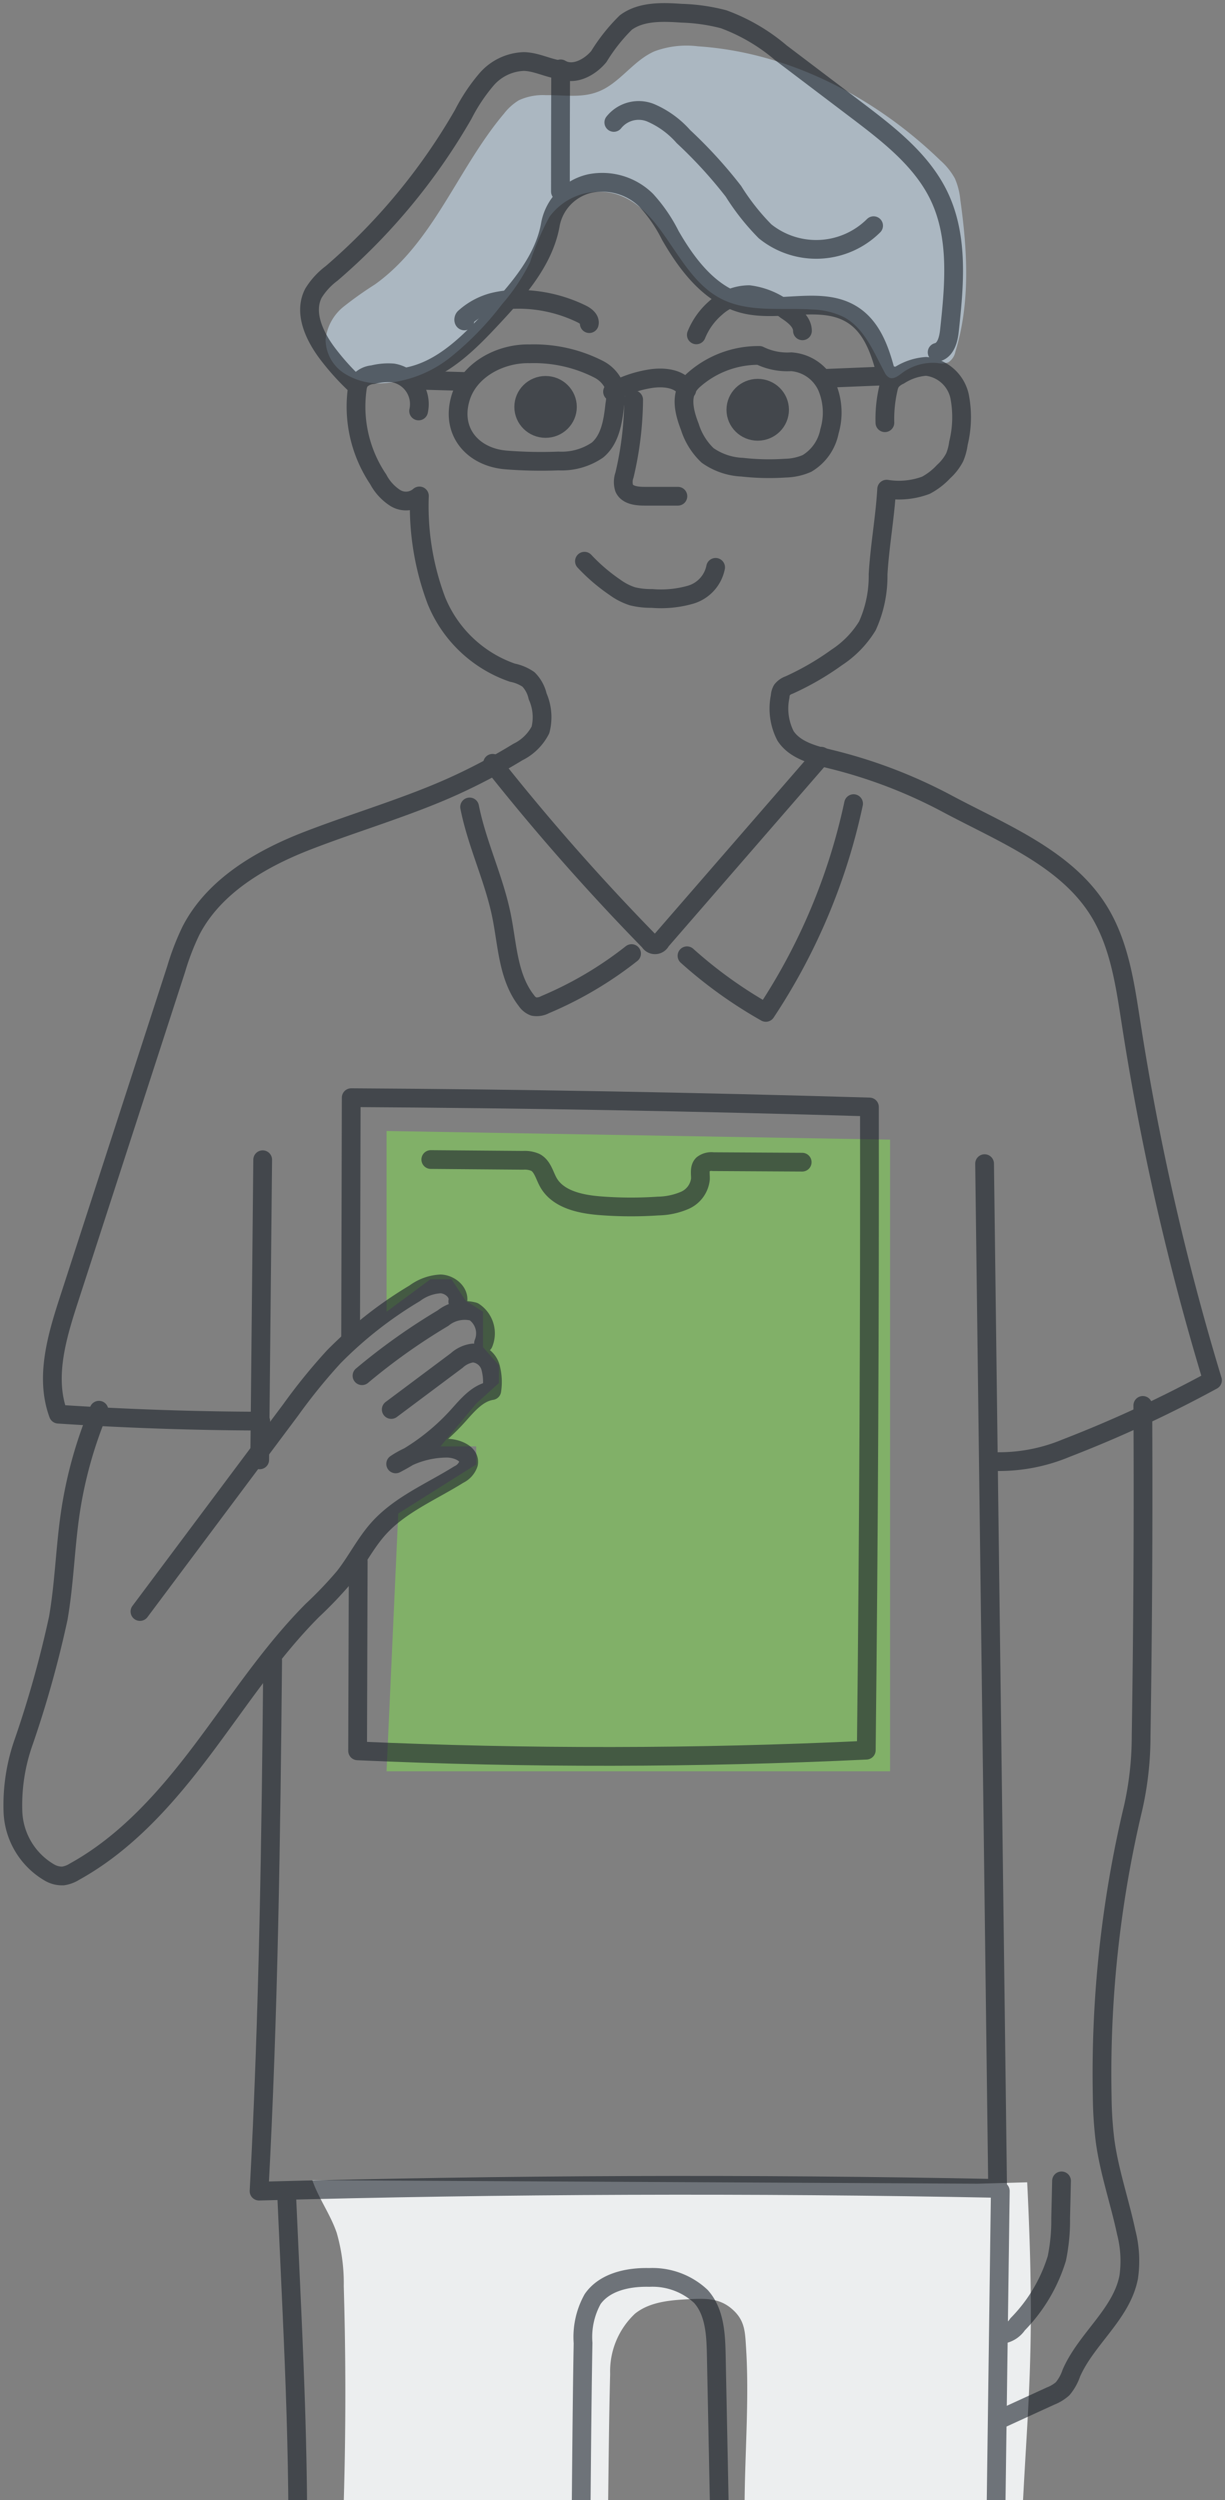 <svg xmlns="http://www.w3.org/2000/svg" width="98" height="200"><rect width="100%" height="100%" fill="#808080" stroke="none"/><defs><clipPath id="a"><path transform="translate(289 865)" fill="none" d="M0 0h98v200H0z"/></clipPath></defs><g transform="translate(-289 -865)" clip-path="url(#a)"><path data-name="パス 2558" d="M341.361 869.104a7.371 7.371 0 013.467-.4c7.3.483 14.179 4.074 19.4 9.131a5.444 5.444 0 011.162 1.441 5.558 5.558 0 01.434 1.7c.57 4.045.812 8.24-.39 12.148a1.316 1.316 0 01-.572.865 1.678 1.678 0 01-.879.049 4.155 4.155 0 00-2.84.819c-.293.223-.649.5-.989.359a.905.905 0 01-.394-.444c-.876-1.626-1.6-3.511-3.242-4.4a6.121 6.121 0 00-2.537-.613c-2.476-.159-5.124.27-7.317-.871-3.569-1.852-4.512-7.152-8.358-8.352a4.922 4.922 0 00-5.35 1.813 21.284 21.284 0 00-1.557 3.642 15.592 15.592 0 01-2.235 3.345 24.338 24.338 0 01-4.106 4.228 9.628 9.628 0 01-5.454 2.1 5.227 5.227 0 01-3.087-.811 3.235 3.235 0 01-1.468-2.706 3.887 3.887 0 011.437-2.611 28.981 28.981 0 012.51-1.782c4.688-3.353 6.617-9.266 10.317-13.656a4.362 4.362 0 011.2-1.079 4.59 4.59 0 012.156-.406c1.77-.022 3.29.338 4.867-.616 1.377-.834 2.324-2.232 3.825-2.893z" fill="#abb7c1"/><path data-name="パス 2559" d="M367.211 1039.696l-53.225-.282c.508 1.461 1.452 2.745 1.95 4.21a14.51 14.51 0 01.565 4.272q.406 13.77-.488 27.537c6.991-.024 13.911-.09 21.311.2.408-7.007.291-13.21.488-20.713a6.334 6.334 0 011.984-4.824c1.207-.974 2.884-1.093 4.443-1.168 1.435-.07 2.5-.033 3.514.971.852.846.857 1.74.932 2.929.4 6.305-.656 13.039.276 19.289a9.212 9.212 0 01.132 3.4c7.556.147 13.827-.147 21.382 0 .323-17.066 1.543-18.886.7-35.934z" fill="#eceeef"/><path data-name="パス 2560" d="M319.924 968.574v-13.095l40.282.691v50.532h-40.282l.937-20.622 6.238-3.928v-1.444h-2.86l2.861-3.424 1.811-1.642v-1.427l-1.273-1.447v-2.835l-1.367-.86-1.157-1.737h-1.673l-3.517 2.6z" fill="#83d059" opacity=".6"/><g transform="translate(290 866)" opacity=".6" stroke="#1a2229" stroke-linecap="round" stroke-linejoin="round" stroke-width="1.5"><path data-name="パス 2528" d="M43.835 14.323q0-4.907.018-9.814c1 .6 2.319-.093 3.057-.99A14.256 14.256 0 0149.068.8C50.3-.109 51.984-.047 53.52.057a15.089 15.089 0 013.369.483 15.025 15.025 0 014.578 2.68l6.08 4.608c2.563 1.943 5.219 4 6.591 6.883 1.564 3.289 1.208 7.112.819 10.724-.076.709-.284 1.576-.986 1.749" fill="none"/><path data-name="パス 2529" d="M69.792 32.817a10.7 10.7 0 01.267-2.7 1.628 1.628 0 01.231-.6 1.81 1.81 0 01.658-.492 4.557 4.557 0 012.144-.716 3.062 3.062 0 012.671 2.375 8.75 8.75 0 01-.088 3.775 4.4 4.4 0 01-.3 1.126 4.112 4.112 0 01-.888 1.144 5.385 5.385 0 01-1.413 1.091 6.173 6.173 0 01-3.142.312c-.132 2.291-.554 4.532-.685 6.823a9.623 9.623 0 01-.856 4.114 8 8 0 01-2.444 2.519 22 22 0 01-3.818 2.213 1.253 1.253 0 00-.574.4 1.177 1.177 0 00-.142.513 4.775 4.775 0 00.425 3.149c.766 1.186 2.317 1.55 3.7 1.891a39.871 39.871 0 019.23 3.538c4.573 2.442 9.822 4.477 12.359 8.953 1.483 2.616 1.9 5.668 2.363 8.63a208.146 208.146 0 006.509 28.548 99.139 99.139 0 01-11.713 5.429 13.906 13.906 0 01-5.4 1.077" fill="none"/><path data-name="パス 2530" d="M77.767 92.091l1.043 81.979q-29.54-.583-59.085.219c.758-13.962.958-28.471 1.087-42.451" fill="none"/><path data-name="パス 2531" d="M20.015 91.778l-.239 24.01" fill="none"/><path data-name="パス 2532" d="M10.197 127.92l12.063-16.135a46.065 46.065 0 013.434-4.233 32.215 32.215 0 016.484-5.089 3.8 3.8 0 012.077-.753c.749.032 1.516.684 1.369 1.409" fill="none"/><path data-name="パス 2533" d="M27.96 109.056a49.467 49.467 0 016.48-4.606 2.765 2.765 0 012.464-.516 2.078 2.078 0 01.778 2.529" fill="none"/><path data-name="パス 2534" d="M30.3 111.758l5.239-3.919a2.35 2.35 0 011.284-.6 1.579 1.579 0 011.41 1.118 4.511 4.511 0 01.11 1.889c-1.151.181-1.95 1.181-2.724 2.039a17.607 17.607 0 01-4.965 3.826 7.406 7.406 0 014.09-1.257c.821 0 1.893.447 1.737 1.242a1.5 1.5 0 01-.784.87c-2.191 1.37-4.678 2.393-6.4 4.3-1.068 1.185-1.774 2.642-2.76 3.893a32.372 32.372 0 01-2.558 2.681c-3.343 3.366-5.936 7.367-8.786 11.149s-6.065 7.439-10.233 9.744a2.392 2.392 0 01-.912.343 2 2 0 01-1.054-.253 5.894 5.894 0 01-2.954-4.777 15.136 15.136 0 01.872-5.743 86.071 86.071 0 002.75-9.844c.485-2.789.55-5.633.964-8.432a34.2 34.2 0 012.29-8.21" fill="none"/><path data-name="パス 2535" d="M38.407 60.064a181.592 181.592 0 0012.549 14.257.511.511 0 00.911-.04l12.831-14.784" fill="none"/><path data-name="パス 2536" d="M32.489 31.877a2.531 2.531 0 00-2.044-3.044 5 5 0 00-1.613.139 1.6 1.6 0 00-1.028.482 1.4 1.4 0 00-.213.57 10.411 10.411 0 001.668 7.324 3.952 3.952 0 001.378 1.5 1.628 1.628 0 001.916-.173 21.4 21.4 0 001.363 8.382 10.134 10.134 0 006.07 5.755 3.478 3.478 0 011.291.54 2.788 2.788 0 01.734 1.354 4.108 4.108 0 01.227 2.683 4.011 4.011 0 01-1.816 1.778 46.912 46.912 0 01-5.178 2.741c-3.669 1.658-7.9 2.892-11.655 4.349s-7.489 3.651-9.315 7.2a20.341 20.341 0 00-1.181 3.068l-8.58 26.45c-.966 2.976-1.93 6.222-.845 9.158q8.083.534 16.191.556" fill="none"/><path data-name="パス 2537" d="M27.658 123.907l-.049 15.161q20.334.913 40.694-.054.287-25.727.252-51.457-20.724-.618-41.458-.744-.023 9.644-.048 19.287" fill="none"/><path data-name="パス 2538" d="M33.464 91.762l7.38.062a2.122 2.122 0 01.989.168c.574.307.719 1.034 1.037 1.6.766 1.358 2.547 1.74 4.117 1.865a31.773 31.773 0 004.661.025 5.622 5.622 0 002.147-.46 2.105 2.105 0 001.238-1.685c.018-.411-.105-.892.187-1.185a1.144 1.144 0 01.837-.22l7.118.042" fill="none"/><path data-name="パス 2539" d="M70.005 29.377c-.476-1.949-1.081-4.084-2.784-5.181-2.458-1.582-5.788-.177-8.638-.865-2.722-.658-4.58-3.1-5.962-5.505a12.249 12.249 0 00-1.926-2.808 5.024 5.024 0 00-4.449-1.348 4.141 4.141 0 00-3.2 3.211c-.484 2.888-2.543 5.259-4.549 7.416-1.928 2.074-4.047 4.258-6.841 4.833" fill="none"/><path data-name="パス 2540" d="M27.481 29.809a19.7 19.7 0 01-2.25-2.487c-1.073-1.409-1.969-3.309-1.149-4.875a5.732 5.732 0 011.449-1.577A48.85 48.85 0 0036.058 8.15a14.349 14.349 0 011.87-2.805 4.129 4.129 0 012.983-1.424c1.058.023 2.035.6 3.091.687" fill="none"/><path data-name="パス 2541" d="M48.105 8.794a2.546 2.546 0 012.944-.773 7.368 7.368 0 012.626 1.907 36.759 36.759 0 014 4.377 18.48 18.48 0 002.529 3.2 6.512 6.512 0 008.684-.45" fill="none"/><path data-name="パス 2542" d="M41.355 27.305a11.365 11.365 0 015.533 1.233 2.7 2.7 0 011.212 1.234 3.312 3.312 0 01.085 1.584c-.144 1.324-.357 2.783-1.385 3.647a5.079 5.079 0 01-3.126.876 35.612 35.612 0 01-4.177-.081c-2.639-.207-4.462-2.234-3.655-4.952.685-2.314 3.255-3.595 5.513-3.541z" fill="none"/><path data-name="パス 2543" d="M59.754 27.434a7.794 7.794 0 00-5.322 2.022 2.866 2.866 0 00-.345.4c-.654.945-.315 2.223.1 3.291a5.357 5.357 0 001.42 2.285 5.186 5.186 0 002.772.943 19.453 19.453 0 003.439.077 4.568 4.568 0 001.74-.377 3.841 3.841 0 001.8-2.572 5.287 5.287 0 00-.2-3.563 3.4 3.4 0 00-2.858-2 5.034 5.034 0 01-2.546-.506z" fill="none"/><path data-name="パス 2544" d="M48.004 30.336a9.278 9.278 0 013.023-1.037c1.073-.17 2.387-.036 2.916.9" fill="none"/><path data-name="パス 2545" d="M64.783 29.279l5.593-.229" fill="none"/><path data-name="パス 2546" d="M36.314 29.522l-4.311-.119" fill="none"/><path data-name="パス 2547" d="M49.692 30.98a26.986 26.986 0 01-.733 6.023 1.648 1.648 0 00-.022 1.056c.255.561 1.015.641 1.638.639h2.656" fill="none"/><path data-name="パス 2548" d="M45.756 43.897a14.581 14.581 0 002.429 2.082 5 5 0 001.406.723 6.1 6.1 0 001.547.173 8.629 8.629 0 003.111-.3 2.864 2.864 0 002-2.187" fill="none"/><ellipse data-name="楕円形 82" cx="1.748" cy="1.723" rx="1.748" ry="1.723" transform="translate(57.869 30.059)" fill="#1a2229"/><ellipse data-name="楕円形 83" cx="1.748" cy="1.723" rx="1.748" ry="1.723" transform="translate(40.898 29.83)" fill="#1a2229"/><path data-name="パス 2549" d="M54.707 25.789a5.651 5.651 0 011.566-2.173 3.978 3.978 0 012.662-1.043 6.026 6.026 0 012.961 1.248c.612.4 1.291.919 1.3 1.644" fill="none"/><path data-name="パス 2550" d="M46.143 24.89c.073-.346-.291-.618-.613-.776a11.522 11.522 0 00-5.373-1.164 7.548 7.548 0 00-1.73.23 5.522 5.522 0 00-2.262 1.232c-.1.086-.083.321.023.248" fill="none"/><path data-name="パス 2551" d="M79.024 174.277l-.48 35.721" fill="none"/><path data-name="パス 2552" d="M56.746 209.428l-.444-22.042c-.033-1.647-.124-3.448-1.236-4.678a5.672 5.672 0 00-4.124-1.515c-1.69-.044-3.576.359-4.532 1.734a6.25 6.25 0 00-.765 3.513c-.132 7.243-.15 16.316-.282 23.559" fill="none"/><path data-name="パス 2553" d="M21.939 174.73c.612 13.736 1.083 21.177.811 34.924" fill="none"/><path data-name="パス 2554" d="M83.922 173.469l-.069 3a15.025 15.025 0 01-.307 3.206 12.909 12.909 0 01-3.139 5.272 1.822 1.822 0 01-1.387.814" fill="none"/><path data-name="パス 2555" d="M79.19 192.45l3.871-1.774a3.162 3.162 0 00.95-.579 3.9 3.9 0 00.7-1.258c1.205-2.747 4.031-4.736 4.587-7.679a9.147 9.147 0 00-.2-3.577c-.519-2.448-1.353-4.834-1.691-7.313a30.8 30.8 0 01-.231-3.561 91.831 91.831 0 012.48-23.1 26.085 26.085 0 00.634-5.758q.208-13.208.135-26.418" fill="none"/><path data-name="パス 2556" d="M49.525 75.286a29.825 29.825 0 01-6.919 4.085 1.391 1.391 0 01-.909.151 1.237 1.237 0 01-.58-.467c-1.475-1.885-1.521-4.452-1.993-6.788-.6-2.967-1.967-5.742-2.555-8.711" fill="none"/><path data-name="パス 2557" d="M53.96 75.461a35.787 35.787 0 006.307 4.53 48.534 48.534 0 007.019-16.7" fill="none"/></g></g></svg>